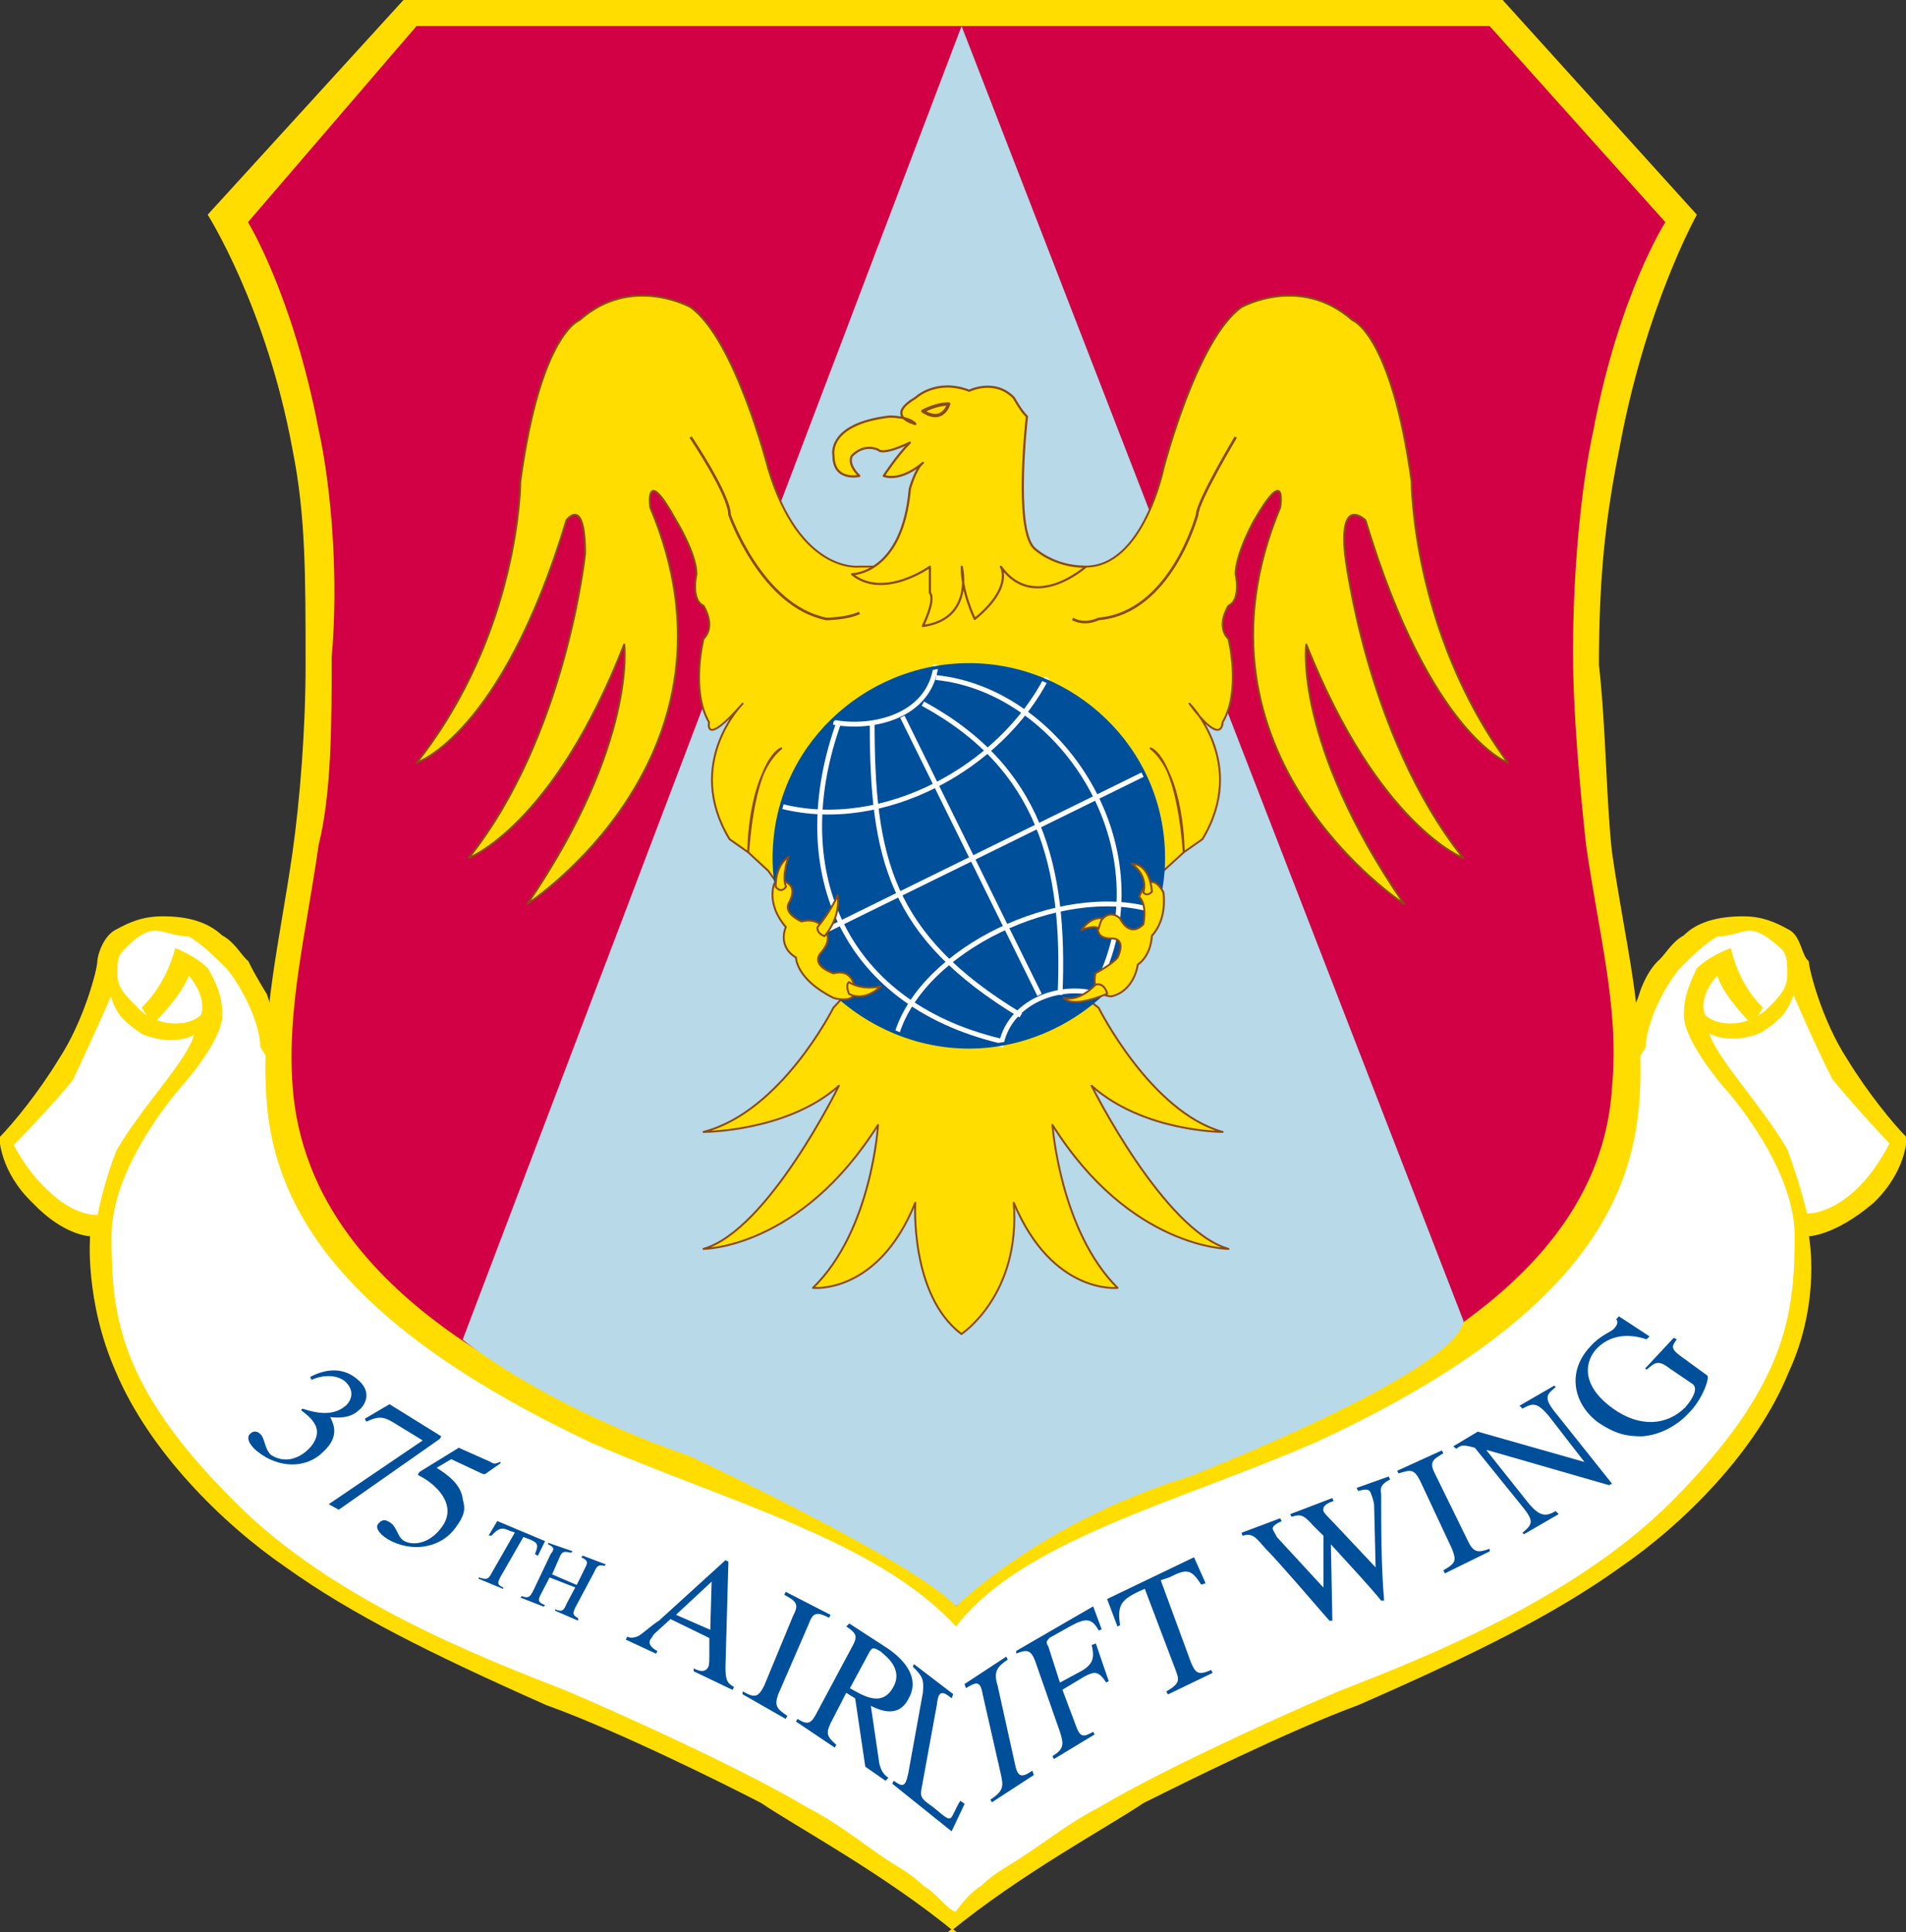 <svg xmlns="http://www.w3.org/2000/svg" xml:space="preserve" width="491.528" height="498.255" fill-rule="evenodd" stroke-linejoin="round" stroke-width="28.222" preserveAspectRatio="xMidYMid" version="1.2" viewBox="0 0 13005 13183"><rect x="0" y="0" width="13005" height="13183" fill="#333333" stroke="none"/><defs class="ClipPathGroup"><clipPath id="a" clipPathUnits="userSpaceOnUse"><path d="M0 0h13005v13183H0z"/></clipPath></defs><g class="SlideGroup"><g class="Slide" clip-path="url(#a)"><g class="Page"><g class="com.sun.star.drawing.ClosedBezierShape"><path fill="none" d="M-5 6252h13017v6937H-5z" class="BoundingBox"/><path fill="#FD0" d="M6523 13184c-493-404-1064-709-1328-886-267-138-976-491-1466-668-798-354-1329-621-1771-936-445-305-935-798-1161-1329-218-490-178-934-178-934s-178 0-393-226C0 7989 0 7762 0 7762c88-89 266-305 403-531 176-267 265-620 265-671 0-38 40-175 129-216 89-48 175-88 315-88 175 0 305 40 401 129 89 48 130 137 178 175 41 89 127 226 127 226s89 315 356 671c404 570 1113 1418 2134 1997 620 353 1380 582 2215 582 795 38 1555-229 2174-582 1022-579 1731-1427 2125-1997 267-356 366-671 366-671s38-137 127-226c48-38 89-127 177-175 87-89 227-129 402-129 129 0 218 40 305 88 88 41 88 178 139 216 0 51 89 404 264 671 138 226 315 442 404 531 0 0 0 227-226 443-266 226-442 226-442 226s89 444-139 934c-216 531-707 1024-1151 1329-442 315-973 582-1782 936-480 177-1188 530-1465 668-264 177-836 482-1329 886h51Z"/><path fill="none" stroke="#FD0" stroke-linejoin="miter" stroke-width="8" d="M6523 13184c-493-404-1064-709-1328-886-267-138-976-491-1466-668-798-354-1329-621-1771-936-445-305-935-798-1161-1329-218-490-178-934-178-934s-178 0-393-226C0 7989 0 7762 0 7762c88-89 266-305 403-531 176-267 265-620 265-671 0-38 40-175 129-216 89-48 175-88 315-88 175 0 305 40 401 129 89 48 130 137 178 175 41 89 127 226 127 226s89 315 356 671c404 570 1113 1418 2134 1997 620 353 1380 582 2215 582 795 38 1555-229 2174-582 1022-579 1731-1427 2125-1997 267-356 366-671 366-671s38-137 127-226c48-38 89-127 177-175 87-89 227-129 402-129 129 0 218 40 305 88 88 41 88 178 139 216 0 51 89 404 264 671 138 226 315 442 404 531 0 0 0 227-226 443-266 226-442 226-442 226s89 444-139 934c-216 531-707 1024-1151 1329-442 315-973 582-1782 936-480 177-1188 530-1465 668-264 177-836 482-1329 886h51Z"/></g><g class="com.sun.star.drawing.ClosedBezierShape"><path fill="none" d="M753 6341h11501v6711H753z" class="BoundingBox"/><path fill="#FFF" d="M6523 13047c-50 0-137-130-226-178-89-89-178-127-305-216-129-89-304-226-482-315-356-216-1113-571-1644-797-580-227-1603-621-2264-1289-805-798-845-1290-845-1821 0-491 482-1025 482-1025s274-305 274-480c0-140-48-226-96-315-89-89-219-137-219-137s-48 226-226 401c0 0 51 89 89 89 0 0 178-178 226-315 0 0 130 137 89 277-89 89-315 89-442-51-89-89-137-137-137-226s0-127 48-175c41-41 127-129 216-129 51 0 137 40 226 40 89 48 178 137 267 226 137 175 226 404 226 531 0 0 394 668 1102 1378 364 355 847 708 1378 1023 630 353 1377 620 2263 620 836 0 1593-267 2213-620 531-315 1024-668 1377-1023 709-710 1113-1378 1113-1378 0-127 89-356 226-531 89-89 178-178 267-226 89 0 175-40 216-40 88 0 177 88 226 129 38 48 38 86 38 175s-38 137-127 226c-137 140-353 140-442 51-51-140 89-277 89-277 38 137 216 315 216 315 48 0 88-89 88-89-177-175-215-401-215-401s-140 48-229 137c-38 89-86 175-86 315 0 175 264 480 264 480s492 534 492 1025c0 531-50 1023-845 1821-671 668-1684 1062-2264 1289-531 226-1288 581-1644 797-178 89-353 226-490 315-130 89-219 127-307 216-87 48-176 178-176 178Z"/><path fill="none" stroke="#FD0" stroke-linejoin="miter" stroke-width="8" d="M6523 13047c-50 0-137-130-226-178-89-89-178-127-305-216-129-89-304-226-482-315-356-216-1113-571-1644-797-580-227-1603-621-2264-1289-805-798-845-1290-845-1821 0-491 482-1025 482-1025s274-305 274-480c0-140-48-226-96-315-89-89-219-137-219-137s-48 226-226 401c0 0 51 89 89 89 0 0 178-178 226-315 0 0 130 137 89 277-89 89-315 89-442-51-89-89-137-137-137-226s0-127 48-175c41-41 127-129 216-129 51 0 137 40 226 40 89 48 178 137 267 226 137 175 226 404 226 531 0 0 394 668 1102 1378 364 355 847 708 1378 1023 630 353 1377 620 2263 620 836 0 1593-267 2213-620 531-315 1024-668 1377-1023 709-710 1113-1378 1113-1378 0-127 89-356 226-531 89-89 178-178 267-226 89 0 175-40 216-40 88 0 177 88 226 129 38 48 38 86 38 175s-38 137-127 226c-137 140-353 140-442 51-51-140 89-277 89-277 38 137 216 315 216 315 48 0 88-89 88-89-177-175-215-401-215-401s-140 48-229 137c-38 89-86 175-86 315 0 175 264 480 264 480s492 534 492 1025c0 531-50 1023-845 1821-671 668-1684 1062-2264 1289-531 226-1288 581-1644 797-178 89-353 226-490 315-130 89-219 127-307 216-87 48-176 178-176 178Z"/></g><g class="com.sun.star.drawing.ClosedBezierShape"><path fill="none" d="M84 6775h1254v1524H84z" class="BoundingBox"/><path fill="#FFF" d="M758 6787s-138 314-265 581c-178 217-404 443-404 443s88 178 226 305c89 89 216 178 354 178 0 0 40-216 129-442 175-305 491-621 532-799 0 0-130 89-357 0-127-89-175-127-215-266Z"/><path fill="none" stroke="#FD0" stroke-linejoin="miter" stroke-width="8" d="M758 6787s-138 314-265 581c-178 217-404 443-404 443s88 178 226 305c89 89 216 178 354 178 0 0 40-216 129-442 175-305 491-621 532-799 0 0-130 89-357 0-127-89-175-127-215-266Z"/></g><g class="com.sun.star.drawing.ClosedBezierShape"><path fill="none" d="M1417 0h10162v11099H1417z" class="BoundingBox"/><path fill="#FD0" d="M2753 0 1417 1465s401 630 579 1603c89 444 89 848 89 1468 0 442-39 925-89 1279-89 619-216 1112-178 1681 51 760 533 1555 2226 2352 935 404 1948 668 2479 1250 442-582 1504-846 2438-1250 1734-797 2176-1592 2226-2352 38-569-99-1062-188-1681-40-354-40-837-89-1279 0-620 49-1024 138-1468 177-973 530-1603 530-1603L10253 0H2753Z"/></g><g class="com.sun.star.drawing.ClosedBezierShape"><path fill="none" d="M1692 178h9672v10784H1692z" class="BoundingBox"/><path fill="#D20044" d="M2842 178 1692 1516s304 490 482 1415c89 404 137 1023 89 1554 0 442 0 925-89 1281-89 620-216 1110-178 1641 51 709 493 1555 2137 2263 935 404 2025 846 2391 1291 393-483 1414-887 2349-1329 1644-708 2086-1516 2127-2225 48-531-89-1021-178-1641-38-356-89-877-89-1319 0-531 51-1112 140-1516 175-925 490-1415 490-1415L10164 178H2842Z"/></g><g class="com.sun.star.drawing.ClosedBezierShape"><path fill="none" d="M3157 178h6830v10784H3157z" class="BoundingBox"/><path fill="#B8D9E7" d="M9986 9013 6561 178 3157 9140s530 442 1554 797c0 0 1535 719 1812 1024 0 0 569-572 1593-887 0 0 1822-708 1870-1061Z"/></g><g class="com.sun.star.drawing.ClosedBezierShape"><path fill="none" d="M2823 2010h7486v7102H2823z" class="BoundingBox"/><path fill="#FD0" d="M5862 3866s-404 51-620-669c0 0-226-886-531-1102 0 0-404-225-757 89 0 0-267 89-404 1102 0 0 0 1022-708 1919 0 0 581-188 1023-1655 0 0 127-175 127 227 0 0-127 1240-795 2078 0 0 579-218 1062-1458 0 0 89 671-661 1771 0 0 1555-1011 839-2706 0 0-41-305 175 88 0 0 140 227 140 367 0 0-41 175 48 216 0 0 89 137 0 226 0 0-89 353 38 569 0 0-38 178 229-127 0 0-404 404-89 925l127 89s0-531 226-709c0 0-178 51-226 709l137 127 571 797-127 137s-355 710-886 847c0 0 571 0 924-315 0 0-482 986-924 1113 0 0 658 0 1191-846 0 0-41 719-444 1112 0 0 444 49 698-581 0 0-38 630 315 896 0 0 405-266 357-896 264 630 708 581 708 581-393-393-444-1112-444-1112 531 846 1201 846 1201 846-444-127-934-1113-934-1113 353 315 894 315 894 315-491-137-846-847-846-847l-178-137 620-797 139-127c-50-658-226-709-226-709 226 178 226 709 226 709l127-89c315-521-88-925-88-925 226 305 226 127 226 127 129-216 40-569 40-569-89-89 0-226 0-226 89-41 49-216 49-216 0-140 127-367 127-367 228-393 177-88 177-88-708 1695 846 2706 846 2706-757-1100-668-1771-668-1771 493 1240 1072 1458 1072 1458-668-838-808-2078-808-2078-38-402 140-227 140-227 442 1467 973 1655 973 1655-658-897-658-1919-658-1919-140-1013-404-1102-404-1102-356-314-757-89-757-89-305 216-533 1102-533 1102s-137 669-531 669c-401 0 0 0 0 0H5862Z"/><path fill="none" stroke="#894B15" stroke-linejoin="miter" stroke-width="13" d="M5862 3866s-404 51-620-669c0 0-226-886-531-1102 0 0-404-225-757 89 0 0-267 89-404 1102 0 0 0 1022-708 1919 0 0 581-188 1023-1655 0 0 127-175 127 227 0 0-127 1240-795 2078 0 0 579-218 1062-1458 0 0 89 671-661 1771 0 0 1555-1011 839-2706 0 0-41-305 175 88 0 0 140 227 140 367 0 0-41 175 48 216 0 0 89 137 0 226 0 0-89 353 38 569 0 0-38 178 229-127 0 0-404 404-89 925l127 89s0-531 226-709c0 0-178 51-226 709l137 127 571 797-127 137s-355 710-886 847c0 0 571 0 924-315 0 0-482 986-924 1113 0 0 658 0 1191-846 0 0-41 719-444 1112 0 0 444 49 698-581 0 0-38 630 315 896 0 0 405-266 357-896 264 630 708 581 708 581-393-393-444-1112-444-1112 531 846 1201 846 1201 846-444-127-934-1113-934-1113 353 315 894 315 894 315-491-137-846-847-846-847l-178-137 620-797 139-127c-50-658-226-709-226-709 226 178 226 709 226 709l127-89c315-521-88-925-88-925 226 305 226 127 226 127 129-216 40-569 40-569-89-89 0-226 0-226 89-41 49-216 49-216 0-140 127-367 127-367 228-393 177-88 177-88-708 1695 846 2706 846 2706-757-1100-668-1771-668-1771 493 1240 1072 1458 1072 1458-668-838-808-2078-808-2078-38-402 140-227 140-227 442 1467 973 1655 973 1655-658-897-658-1919-658-1919-140-1013-404-1102-404-1102-356-314-757-89-757-89-305 216-533 1102-533 1102s-137 669-531 669c-401 0 0 0 0 0H5862Z"/></g><g class="com.sun.star.drawing.ClosedBezierShape"><path fill="none" d="M5283 4535h2656v2609H5283z" class="BoundingBox"/><path fill="#004F9B" d="M6612 7143c706 0 1326-582 1326-1288 0-751-620-1319-1326-1319-710 0-1329 568-1329 1319 0 706 619 1288 1329 1288Z"/></g><g fill="none" class="com.sun.star.drawing.LineShape"><path d="M5450 5268h2360v1183H5450z" class="BoundingBox"/><path stroke="#FFF" stroke-linejoin="miter" stroke-width="33" d="m5458 6435 2343-1152"/></g><g fill="none" class="com.sun.star.drawing.OpenBezierShape"><path d="M5326 4615h1833v944H5326z" class="BoundingBox"/><path stroke="#FFF" stroke-linejoin="miter" stroke-width="33" d="M7143 4623c-315 613-1114 1056-1812 878"/></g><g fill="none" class="com.sun.star.drawing.OpenBezierShape"><path d="M6103 6151h1755v910H6103z" class="BoundingBox"/><path stroke="#FFF" stroke-linejoin="miter" stroke-width="33" d="M6119 7054c177-580 1113-1024 1733-847"/></g><g fill="none" class="com.sun.star.drawing.LineShape"><path d="M6142 4882h967v1915h-967z" class="BoundingBox"/><path stroke="#FFF" stroke-linejoin="miter" stroke-width="33" d="m6157 4890 936 1898"/></g><g fill="none" class="com.sun.star.drawing.OpenBezierShape"><path d="M6811 6744h693v403h-693z" class="BoundingBox"/><path stroke="#FFF" stroke-linejoin="miter" stroke-width="33" d="M6828 7143c48-306 404-442 669-357"/></g><g fill="none" class="com.sun.star.drawing.OpenBezierShape"><path d="M6384 4606h1270v2192H6384z" class="BoundingBox"/><path stroke="#FFF" stroke-linejoin="miter" stroke-width="33" d="M7449 6788c542-933-179-2077-1063-2165"/></g><g fill="none" class="com.sun.star.drawing.OpenBezierShape"><path d="M6289 4786h967v2004h-967z" class="BoundingBox"/><path stroke="#FFF" stroke-linejoin="miter" stroke-width="33" d="M7233 6788c38-884-139-1553-936-1987"/></g><g fill="none" class="com.sun.star.drawing.OpenBezierShape"><path d="M5934 4928h1041v2016H5934z" class="BoundingBox"/><path stroke="#FFF" stroke-linejoin="miter" stroke-width="33" d="M6965 6928c-895-542-1014-1072-1014-2000"/></g><g fill="none" class="com.sun.star.drawing.OpenBezierShape"><path d="M5683 4534h722v425h-722z" class="BoundingBox"/><path stroke="#FFF" stroke-linejoin="miter" stroke-width="33" d="M5687 4928c265 50 659-38 700-392"/></g><g fill="none" class="com.sun.star.drawing.OpenBezierShape"><path d="M5576 4922h1258v2199H5576z" class="BoundingBox"/><path stroke="#FFF" stroke-linejoin="miter" stroke-width="33" d="M5724 4928c-352 975 0 1911 1104 2175"/></g><g fill="none" class="com.sun.star.drawing.OpenBezierShape"><path d="M4704 2976h1165v1258H4704z" class="BoundingBox"/><path stroke="#894B15" stroke-linejoin="miter" stroke-width="18" d="M4712 2982s266 394 266 531c0 0 217 621 660 710 0 0 137 0 226-41"/></g><g fill="none" class="com.sun.star.drawing.OpenBezierShape"><path d="M7313 2977h1128v1278H7313z" class="BoundingBox"/><path stroke="#894B15" stroke-linejoin="miter" stroke-width="18" d="M8432 2982s-264 442-264 531c0 0-179 669-673 710 0 0-89 48-177 0"/></g><g class="com.sun.star.drawing.ClosedBezierShape"><path fill="none" d="M5677 2629h1752v1653H5677z" class="BoundingBox"/><path fill="#FD0" d="M5814 3918s343 0 394-583c0 0 38-137 89-177 0 0-140 129-267 89 0 0 89-138 178-227 0 0-178 89-216 49 0 0-89-49-178 40 0 0-40 49 49 138 0 0-176 40-176-138 0 0-49-216 384-267 0 0 137 0 175 51 0 0-216-51 0-178 0 0 140-136 367-49 0 0 175-87 305 49 0 0 48 89 89 127 0 0-89 760 48 897 0 0 127 128 353 128 0 0-353 315-579 0 0 0 89 138-178 356 0 0-89-178-89-356 0 0 89 356-265 404 0 0 89-178 48-226v-178s-315 226-531 51Z"/><path fill="none" stroke="#894B15" stroke-linejoin="miter" stroke-width="15" d="M5814 3918s343 0 394-583c0 0 38-137 89-177 0 0-140 129-267 89 0 0 89-138 178-227 0 0-178 89-216 49 0 0-89-49-178 40 0 0-40 49 49 138 0 0-176 40-176-138 0 0-49-216 384-267 0 0 137 0 175 51 0 0-216-51 0-178 0 0 140-136 367-49 0 0 175-87 305 49 0 0 48 89 89 127 0 0-89 760 48 897 0 0 127 128 353 128 0 0-353 315-579 0 0 0 89 138-178 356 0 0-89-178-89-356 0 0 89 356-265 404 0 0 89-178 48-226v-178s-315 226-531 51Z"/></g><g class="com.sun.star.drawing.ClosedBezierShape"><path fill="none" d="M6274 2744h216v104h-216z" class="BoundingBox"/><path fill="#FD0" d="M6297 2805s89-49 176-49c0 0-38 139-176 49Z"/><path fill="none" stroke="#894B15" stroke-linejoin="miter" stroke-width="23" d="M6297 2805s89-49 176-49c0 0-38 139-176 49Z"/></g><g fill="none" class="com.sun.star.drawing.ClosedBezierShape"><path d="M5271 4524h2680v2632H5271z" class="BoundingBox"/><path stroke="#004F9B" stroke-linejoin="miter" stroke-width="23" d="M6612 7143c706 0 1326-582 1326-1288 0-751-620-1319-1326-1319-710 0-1329 568-1329 1319 0 706 619 1288 1329 1288Z"/></g><g class="com.sun.star.drawing.ClosedBezierShape"><path fill="none" d="M5264 6006h580v822h-580z" class="BoundingBox"/><path fill="#FD0" d="M5283 6029s-58 138 79 296c0 0-61 130 69 208 0 0 0 149 257 276 0 0 128 40 148-38 0 0 0-169-148-130 0 0-158-49-89-138 0 0 89-89 28-158 0 0-38-89-158-58 0 0-118-48-90-120 0 0 62-97 0-138 0 0-38-37-96 0Z"/><path fill="none" stroke="#894B15" stroke-linejoin="miter" stroke-width="13" d="M5283 6029s-58 138 79 296c0 0-61 130 69 208 0 0 0 149 257 276 0 0 128 40 148-38 0 0 0-169-148-130 0 0-158-49-89-138 0 0 89-89 28-158 0 0-38-89-158-58 0 0-118-48-90-120 0 0 62-97 0-138 0 0-38-37-96 0Z"/></g><g class="com.sun.star.drawing.ClosedBezierShape"><path fill="none" d="M5286 5827h110v254h-110z" class="BoundingBox"/><path fill="#FD0" d="M5293 6051s-9-138 88-206c0 0-49 127-18 206 0 0-31 49-70 0Z"/><path fill="none" stroke="#894B15" stroke-linejoin="miter" stroke-width="13" d="M5293 6051s-9-138 88-206c0 0-49 127-18 206 0 0-31 49-70 0Z"/></g><g class="com.sun.star.drawing.ClosedBezierShape"><path fill="none" d="M5570 6085h156v311h-156z" class="BoundingBox"/><path fill="#FD0" d="M5578 6326s-9 41 48 61c0 0 111-120 90-278 0 0-48 110-138 217Z"/><path fill="none" stroke="#894B15" stroke-linejoin="miter" stroke-width="13" d="M5578 6326s-9 41 48 61c0 0 111-120 90-278 0 0-48 110-138 217Z"/></g><g class="com.sun.star.drawing.ClosedBezierShape"><path fill="none" d="M5774 6693h257v114h-257z" class="BoundingBox"/><path fill="#FD0" d="M5793 6701s79 59 217 28c0 0-107 112-217 52 0 0-27-63 0-80Z"/><path fill="none" stroke="#894B15" stroke-linejoin="miter" stroke-width="13" d="M5793 6701s79 59 217 28c0 0-107 112-217 52 0 0-27-63 0-80Z"/></g><g class="com.sun.star.drawing.ClosedBezierShape"><path fill="none" d="M7462 6011h488v795h-488z" class="BoundingBox"/><path fill="#FD0" d="M7938 6088s31 178-79 297c0 0 0 128-96 197 0 0-21 178-179 216 0 0-146 0-109-158 0 0 109-58 150-106 0 0 68-131-41-131 0 0-116 11-89-96 0 0 59-120 147-41 0 0 61 137 159 41 0 0 30-130-28-188 0 0 69-205 165-31Z"/><path fill="none" stroke="#894B15" stroke-linejoin="miter" stroke-width="13" d="M7938 6088s31 178-79 297c0 0 0 128-96 197 0 0-21 178-179 216 0 0-146 0-109-158 0 0 109-58 150-106 0 0 68-131-41-131 0 0-116 11-89-96 0 0 59-120 147-41 0 0 61 137 159 41 0 0 30-130-28-188 0 0 69-205 165-31Z"/></g><g class="com.sun.star.drawing.ClosedBezierShape"><path fill="none" d="M7704 5886h164v224h-164z" class="BoundingBox"/><path fill="#FD0" d="M7801 6090s41-108-79-197c0 0 120-10 138 190 0 0-28 38-59 7Z"/><path fill="none" stroke="#894B15" stroke-linejoin="miter" stroke-width="13" d="M7801 6090s41-108-79-197c0 0 120-10 138 190 0 0-28 38-59 7Z"/></g><g class="com.sun.star.drawing.ClosedBezierShape"><path fill="none" d="M7360 6257h192v106h-192z" class="BoundingBox"/><path fill="#FD0" d="M7527 6265s-80-19-148 81c0 0 89-39 117-10 0 0 21-80 31-71Z"/><path fill="none" stroke="#894B15" stroke-linejoin="miter" stroke-width="13" d="M7527 6265s-80-19-148 81c0 0 89-39 117-10 0 0 21-80 31-71Z"/></g><g class="com.sun.star.drawing.ClosedBezierShape"><path fill="none" d="M7246 6709h318v135h-318z" class="BoundingBox"/><path fill="#FD0" d="M7475 6718s-106 120-216 90c0 0 40 79 296-28 0 0-18-79-80-62Z"/><path fill="none" stroke="#894B15" stroke-linejoin="miter" stroke-width="13" d="M7475 6718s-106 120-216 90c0 0 40 79 296-28 0 0-18-79-80-62Z"/></g><g class="com.sun.star.drawing.ClosedBezierShape"><path fill="none" d="M11649 6768h1254v1521h-1254z" class="BoundingBox"/><path fill="#FFF" d="M12238 6779s127 304 267 580c176 216 392 442 392 442s-86 178-216 305c-89 89-227 178-354 178 0 0-51-216-137-443-178-305-484-620-534-798 0 0 139 89 356 0 137-89 178-137 226-264Z"/><path fill="none" stroke="#FD0" stroke-linejoin="miter" stroke-width="8" d="M12238 6779s127 304 267 580c176 216 392 442 392 442s-86 178-216 305c-89 89-227 178-354 178 0 0-51-216-137-443-178-305-484-620-534-798 0 0 139 89 356 0 137-89 178-137 226-264Z"/></g><g class="com.sun.star.drawing.ClosedBezierShape"><path fill="none" d="M1694 9350h808v643h-808z" class="BoundingBox"/><path fill="#004F9B" d="M2064 9611c111 38 217 48 296-21 41-38 61-106-8-167-78-59-188-28-226-8l-10-20c147-78 254-41 315 10 117 89 59 185 18 216-38 38-97 59-196 48 21 42 69 130-48 237-120 120-308 109-445 0-28-20-98-89-49-127 21-20 49-10 59 0 40 28 30 99 78 147 89 59 188 31 258-40 20-18 79-87 48-158-20-38-38-59-100-107l10-10Z"/></g><g class="com.sun.star.drawing.ClosedBezierShape"><path fill="none" d="M2243 9581h769v722h-769z" class="BoundingBox"/><path fill="#004F9B" d="m3000 9818-689 483-68-38 641-435-209-128c-69-41-107-31-176 0l-10-20 117-69 52-30 353 219-11 18Z"/></g><g class="com.sun.star.drawing.ClosedBezierShape"><path fill="none" d="M2572 9878h844v679h-844z" class="BoundingBox"/><path fill="#004F9B" d="M2979 10015c80 49 169 117 179 217 20 68 10 109-48 189-89 127-268 175-436 96-78-38-115-89-96-117 10-10 28-41 68-21 69 31 59 110 117 138 69 31 178 10 258-107 99-148-49-288-169-346 0 0 0-10 10-21l268-165 216 96c28 20 38 10 69 0v10l-100 70c-10 10-20 0-27 0l-209-98-100 59Z"/></g><g class="com.sun.star.drawing.ClosedBezierShape"><path fill="none" d="M3266 10378h454v465h-454z" class="BoundingBox"/><path fill="#004F9B" d="m3433 10841-167-69v-10c58 20 68 10 88-28l159-278-32-10c-58-28-78-20-127 31h-20l59-99 326 137-49 100-20-11c28-69 20-79-51-107l-28-10-158 275c-20 41-20 51 20 69v10Z"/></g><g class="com.sun.star.drawing.ClosedBezierShape"><path fill="none" d="M3551 10526h584v533h-584z" class="BoundingBox"/><path fill="#004F9B" d="M3561 10890c48 20 58 0 78-38l118-248c31-38 21-48-18-68v-10l168 58-10 10c-51-10-61-10-79 31l-51 117 168 72 59-120c21-39 11-49-28-69l10-11 158 60-10 10c-41-10-51 0-69 41l-130 244c-18 41-18 51 20 72v17l-157-68v-10c48 20 58 10 78-38l59-111-175-68-62 119c-18 38-18 49 31 70l-10 10-158-62 10-10Z"/></g><g class="com.sun.star.drawing.ClosedBezierShape"><path fill="none" d="M4270 10645h739v886h-739z" class="BoundingBox"/><path fill="#004F9B" d="m4998 11530-265-127v-20c38 20 79 31 100-10 7-10 7-58 7-70v-127l-265-129-109 99c-10 10-19 30-29 41-20 38 29 68 49 78l-10 18-206-96 10-21c17 10 38 10 68 0 28-10 99-79 149-109l453-412 20 10-20 718c0 89 10 109 58 137l-10 20Z"/></g><g class="com.sun.star.drawing.PolyPolygonShape"><path fill="none" d="M4597 10772h269v362h-269z" class="BoundingBox"/><path fill="#FFF" d="m4850 11126 10-344-255 237 245 107Z"/><path fill="none" stroke="#004F9B" stroke-linejoin="miter" stroke-width="8" d="m4850 11126 10-344-255 237 245 107Z"/></g><g class="com.sun.star.drawing.ClosedBezierShape"><path fill="none" d="M5067 10861h601v868h-601z" class="BoundingBox"/><path fill="#004F9B" d="M5067 11540c86 48 106 40 147-38l196-474c41-79 31-99-59-147l10-20 306 157-10 20c-79-40-109-40-137 38l-210 484c-28 79-10 99 62 147l-11 21-294-168v-20Z"/></g><g class="com.sun.star.drawing.ClosedBezierShape"><path fill="none" d="M5431 11077h798v1074h-798z" class="BoundingBox"/><path fill="#004F9B" d="m6042 12150-138-96-69-466-61-38-106 206c-31 68-31 89 38 148l-10 20-265-178 10-18c78 48 96 28 137-51l237-443c38-69 31-89-41-137l21-20 257 167c89 59 236 189 148 344-69 140-200 79-258 51l58 395c11 38 21 68 62 96l-20 20Z"/></g><g class="com.sun.star.drawing.ClosedBezierShape"><path fill="none" d="M5788 11238h338v360h-338z" class="BoundingBox"/><path fill="#FFF" d="M5794 11520c89 51 227 140 306-10 69-128-58-218-90-246-48-29-58-29-78 0l-138 256Z"/><path fill="none" stroke="#004F9B" stroke-linejoin="miter" stroke-width="8" d="M5794 11520c89 51 227 140 306-10 69-128-58-218-90-246-48-29-58-29-78 0l-138 256Z"/></g><g class="com.sun.star.drawing.ClosedBezierShape"><path fill="none" d="M6088 11354h495v1142h-495z" class="BoundingBox"/><path fill="#004F9B" d="M6493 11587c-59-48-90-58-100 41l-106 580c-11 61 10 71 89 129 138 117 97 79 176-50l30 20-89 188-405-325 10-20c58 40 78 50 99-49l100-552c10-99-10-117-69-178l8-17 268 205-11 28Z"/></g><g class="com.sun.star.drawing.ClosedBezierShape"><path fill="none" d="M6581 11303h475v996h-475z" class="BoundingBox"/><path fill="#004F9B" d="M6758 12279c90-61 90-89 70-178l-121-532c-17-99-38-99-116-51l-10-28 285-187 10 20c-69 48-100 79-69 178l120 542c18 86 48 86 117 38l10 30-286 186-10-18Z"/></g><g class="com.sun.star.drawing.ClosedBezierShape"><path fill="none" d="M6934 10959h632v1044h-632z" class="BoundingBox"/><path fill="#004F9B" d="M7548 11480c-51-79-79-79-151-40l-148 89 89 237c31 89 51 89 121 50l10 18-278 168-10-20c79-49 79-79 51-166l-169-483c-30-79-58-79-129-51v-18l525-304 58 157-20 8c-48-87-89-87-197-28l-139 78c-18 21-28 28-8 59l79 246 147-79c80-48 90-88 70-177l28-11 88 257-17 10Z"/></g><g class="com.sun.star.drawing.ClosedBezierShape"><path fill="none" d="M7554 10625h721v938h-721z" class="BoundingBox"/><path fill="#004F9B" d="m8274 11414-305 147-11-20c99-59 89-79 59-158l-206-543-48 22c-121 58-138 99-121 226l-17 10-71-188 593-285 79 177-30 10c-69-109-99-109-217-50l-59 20 207 563c30 69 48 89 137 49l10 20Z"/></g><g class="com.sun.star.drawing.ClosedBezierShape"><path fill="none" d="M8471 10074h1015v985H8471z" class="BoundingBox"/><path fill="#004F9B" d="M9485 10094c-51 28-71 48-61 99 0 227 0 491 20 728h-20c-79-99-254-285-343-384l10 521h-20c-120-137-346-402-435-491-69-78-87-109-158-89l-7-20 264-99 10 20c-48 21-69 41-59 59 11 20 21 40 28 51l316 343v-354l-69-68c-69-79-89-79-148-61l-10-18 288-110 8 20c-28 10-79 28-69 69 10 21 31 39 69 79l287 305-10-415c0-28-10-58-21-86-10-41-48-31-88-20l-11-21 219-78 10 20Z"/></g><g class="com.sun.star.drawing.ClosedBezierShape"><path fill="none" d="M9533 9895h632v841h-632z" class="BoundingBox"/><path fill="#004F9B" d="M9848 10714c89-50 89-68 59-147l-217-463c-41-79-58-79-147-51l-10-18 305-139 10 20c-68 40-99 58-58 137l227 463c38 79 69 79 147 51v18l-305 150-11-21Z"/></g><g class="com.sun.star.drawing.ClosedBezierShape"><path fill="none" d="M9916 9454h1084v1015H9916z" class="BoundingBox"/><path fill="#004F9B" d="M10615 9464c-58 48-89 68 0 177l384 482-21 10-826-238h-10l284 357c80 97 120 97 189 58l20 21-237 137-10-10c70-59 80-79 0-178l-325-402c-79-21-89-21-127 7l-20-17 167-100 728 207-237-306c-86-106-116-96-186-58l-20-20 237-137 10 10Z"/></g><g class="com.sun.star.drawing.ClosedBezierShape"><path fill="none" d="M10750 8981h904v820h-904z" class="BoundingBox"/><path fill="#004F9B" d="M11441 9138c-28 41-48 59 20 110l188 137c18 11-30 158-119 248-79 89-196 157-325 167-98 0-177-10-306-99-157-120-215-336-48-514 78-87 147-97 167-128 10-10 28-38 10-58l18-20 209 137-20 20c-90-30-227-48-336 59-79 79-127 247 109 415 178 127 364 117 491-10 51-59 89-128 51-158l-157-107c-79-61-100-41-158 8l-10-8 195-209 21 10Z"/></g></g></g></g></svg>
